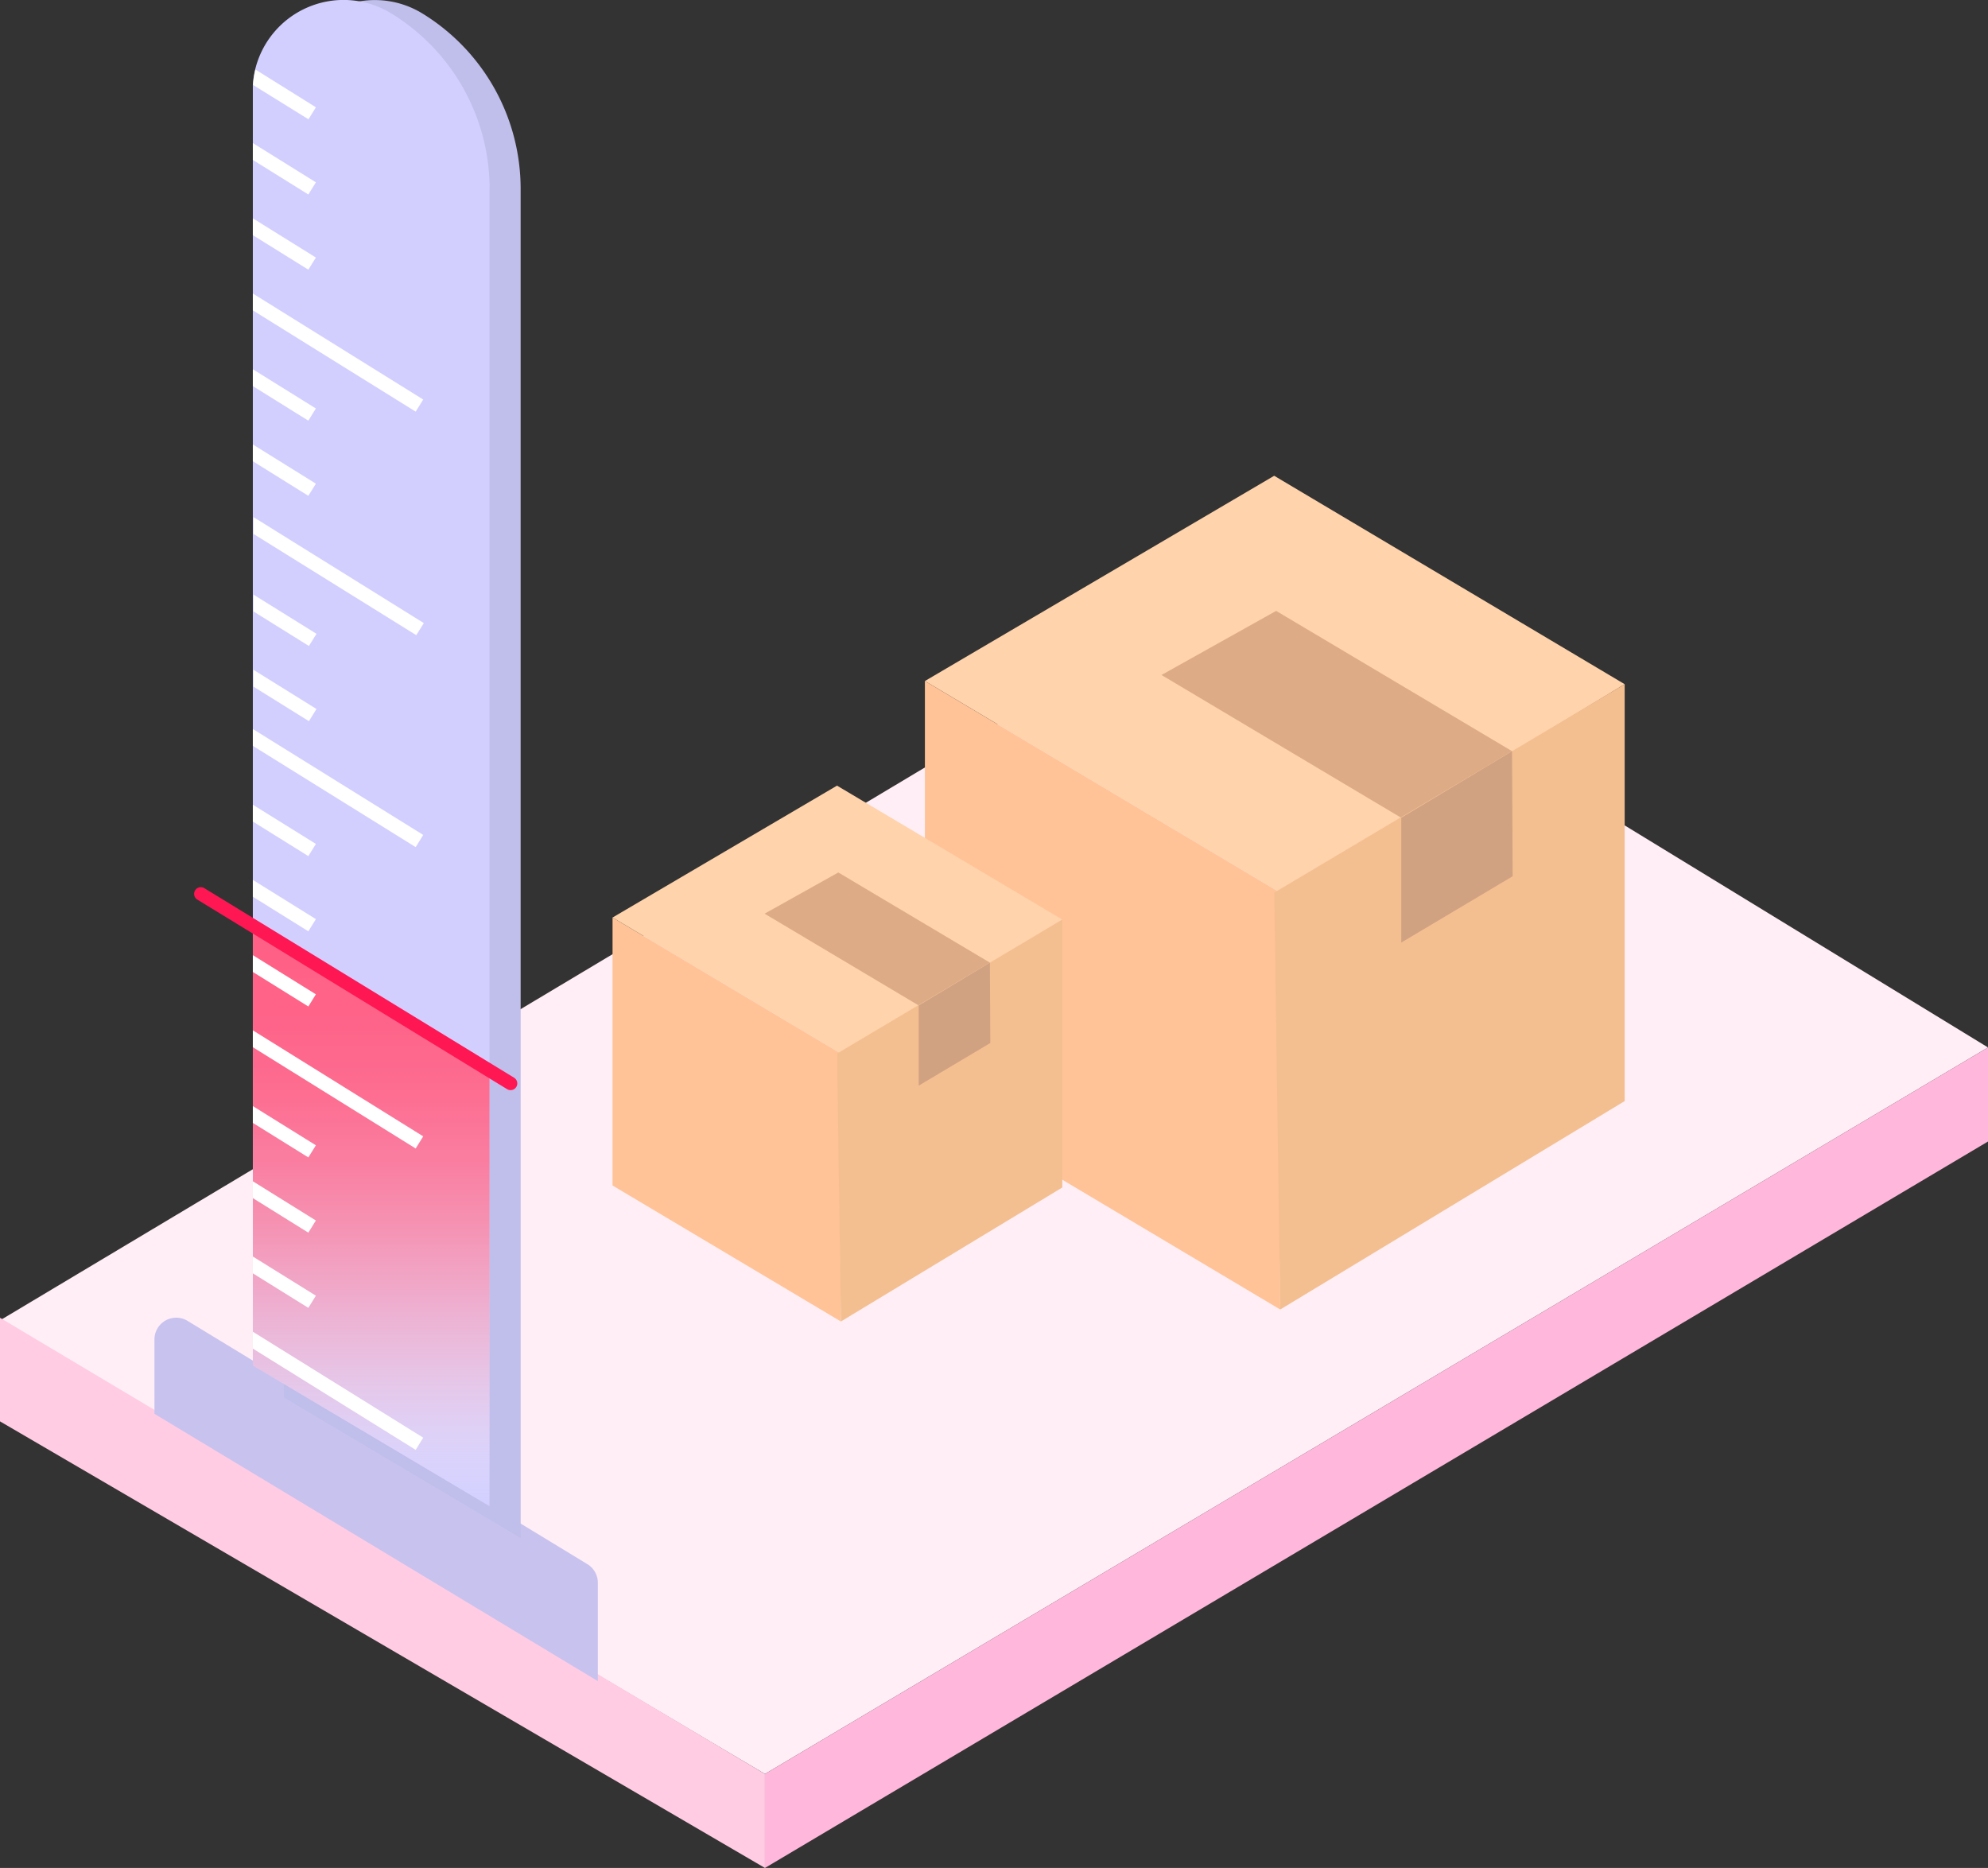 <svg xmlns="http://www.w3.org/2000/svg" viewBox="0 0 444.69 417.82"><rect x="0" y="0" width="444.69" height="417.82" fill="#333333" stroke="none"/><defs><linearGradient id="linear-gradient" x1="83.03" y1="336.91" x2="83.03" y2="206.53" gradientUnits="userSpaceOnUse"><stop offset="0" stop-color="#fff" stop-opacity="0"/><stop offset=".06" stop-color="#ffeaef" stop-opacity=".14"/><stop offset=".16" stop-color="#ffcad6" stop-opacity=".34"/><stop offset=".26" stop-color="#ffadc0" stop-opacity=".51"/><stop offset=".37" stop-color="#ff95ae" stop-opacity=".66"/><stop offset=".48" stop-color="#ff829f" stop-opacity=".79"/><stop offset=".59" stop-color="#ff7394" stop-opacity=".88"/><stop offset=".71" stop-color="#ff688b" stop-opacity=".95"/><stop offset=".84" stop-color="#ff6287" stop-opacity=".99"/><stop offset="1" stop-color="#ff6085"/></linearGradient><style>.cls-4{fill:#ffd3ab}.cls-5{fill:#ddac87}.cls-6{fill:#f7f5ff}.cls-7{fill:#ffc397}.cls-8{fill:#f4bf90}.cls-9{fill:#d1a282}</style></defs><g id="Layer_2" data-name="Layer 2"><g id="Layer_1-2" data-name="Layer 1"><path fill="#ffeef5" d="M0 295.34l275.3-164.57 169.39 103.52-273.58 162.5L0 295.34z"/><path fill="#ffcce3" d="M0 294.76v23.17l171.11 99.89v-21.03L0 294.76z"/><path fill="#ffb8dc" d="M171.11 396.79l273.58-162.5v21.04L171.11 417.82v-21.03z"/><path class="cls-4" d="M206.89 152.33l78.13-45.91 78.4 46.62-77.05 46.62-79.48-47.33z"/><path class="cls-5" d="M259.81 150.98l25.65-14.34 52.77 31.38-24.78 14.91-53.64-31.95z"/><path class="cls-6" d="M206.89 245.58l78.13-45.92 78.4 46.63-77.05 46.62-79.48-47.33z"/><path class="cls-7" d="M206.89 152.33v93.25l79.48 47.33-.68-93.65-78.8-46.93z"/><path class="cls-8" d="M285.02 199.66l78.4-46.62v93.25l-77.05 46.62-1.35-93.25z"/><path class="cls-9" d="M338.23 168.02l.14 27.98-24.93 14.84v-27.92l24.79-14.9z"/><path class="cls-4" d="M137.02 205.23l50.21-29.5 50.39 29.96-49.52 29.97-51.08-30.43z"/><path class="cls-5" d="M171.03 204.37l16.49-9.22 33.91 20.17-15.93 9.58-34.47-20.53z"/><path class="cls-6" d="M137.02 265.17l50.21-29.51 50.39 29.96-49.52 29.97-51.08-30.42z"/><path class="cls-7" d="M137.02 205.23v59.94l51.08 30.42-.44-60.19-50.64-30.17z"/><path class="cls-8" d="M187.23 235.66l50.39-29.97v59.93l-49.52 29.97-.87-59.93z"/><path class="cls-9" d="M221.43 215.32l.09 17.98-16.02 9.54V224.9l15.93-9.58z"/><path d="M34.55 316.24v-16.6a4.87 4.87 0 017.45-4.16l89.39 54.39a4.87 4.87 0 012.34 4.16v22" fill="#c8c2ef"/><path d="M63.51 312.57V20.37A20.34 20.34 0 0194.46 3a46 46 0 0122 39.22V344" fill="#c0beea"/><path d="M109.5 42.24v294.67l-52.94-31.47V18.99a19.39 19.39 0 01.52-3.45A20.36 20.36 0 0187.52 3a46 46 0 0122 39.22z" fill="#d2cfff"/><path fill="url(#linear-gradient)" d="M56.57 305.45v-98.92l52.93 32.39v97.99"/><path d="M70.66 24L69 26.68 56.61 19a19.39 19.39 0 01.52-3.45zm0 16.78l-1.69 2.72-12.41-7.73v-3.76l14.1 8.77zm0 16.83l-1.69 2.71-12.41-7.72v-3.76l14.1 8.77zm24.01 31.76l-1.69 2.7-36.42-22.65v-3.76l38.11 23.71zm.13 50l-1.69 2.7-36.42-22.65v-3.76l38.11 23.71zm-24.14-48l-1.69 2.72-12.41-7.73V82.6l14.1 8.77zm0 16.82l-1.69 2.71-12.41-7.73v-3.75l14.1 8.77zm24.01 78.57l-1.69 2.72-36.42-22.65v-3.76l38.11 23.69zm-24.01 2.01l-1.69 2.72-12.41-7.73V180l14.1 8.77zm0 16.82l-1.69 2.72-12.41-7.73v-3.76l14.1 8.77zm.13-63.82l-1.69 2.72-12.41-7.73V133l14.1 8.77zm0 16.82l-1.69 2.72-12.41-7.73v-3.76l14.1 8.77zm-.13 63.82l-1.69 2.72-12.41-7.72v-3.76l14.1 8.76zm24.01 31.77l-1.69 2.71-36.42-22.65v-3.77l38.11 23.71zm-24.01 2l-1.69 2.71-12.41-7.72v-3.76l14.1 8.77zm0 16.82l-1.69 2.72-12.41-7.73v-3.76l14.1 8.77zm0 16.82l-1.69 2.72-12.41-7.72v-3.76l14.1 8.76zm24.01 31.76l-1.69 2.72-36.42-22.65v-3.77l38.11 23.7z" fill="#fff"/><path fill="none" stroke="#ff1754" stroke-linecap="round" stroke-linejoin="round" stroke-width="3" d="M44.92 199.94l69.29 42.4"/></g></g></svg>